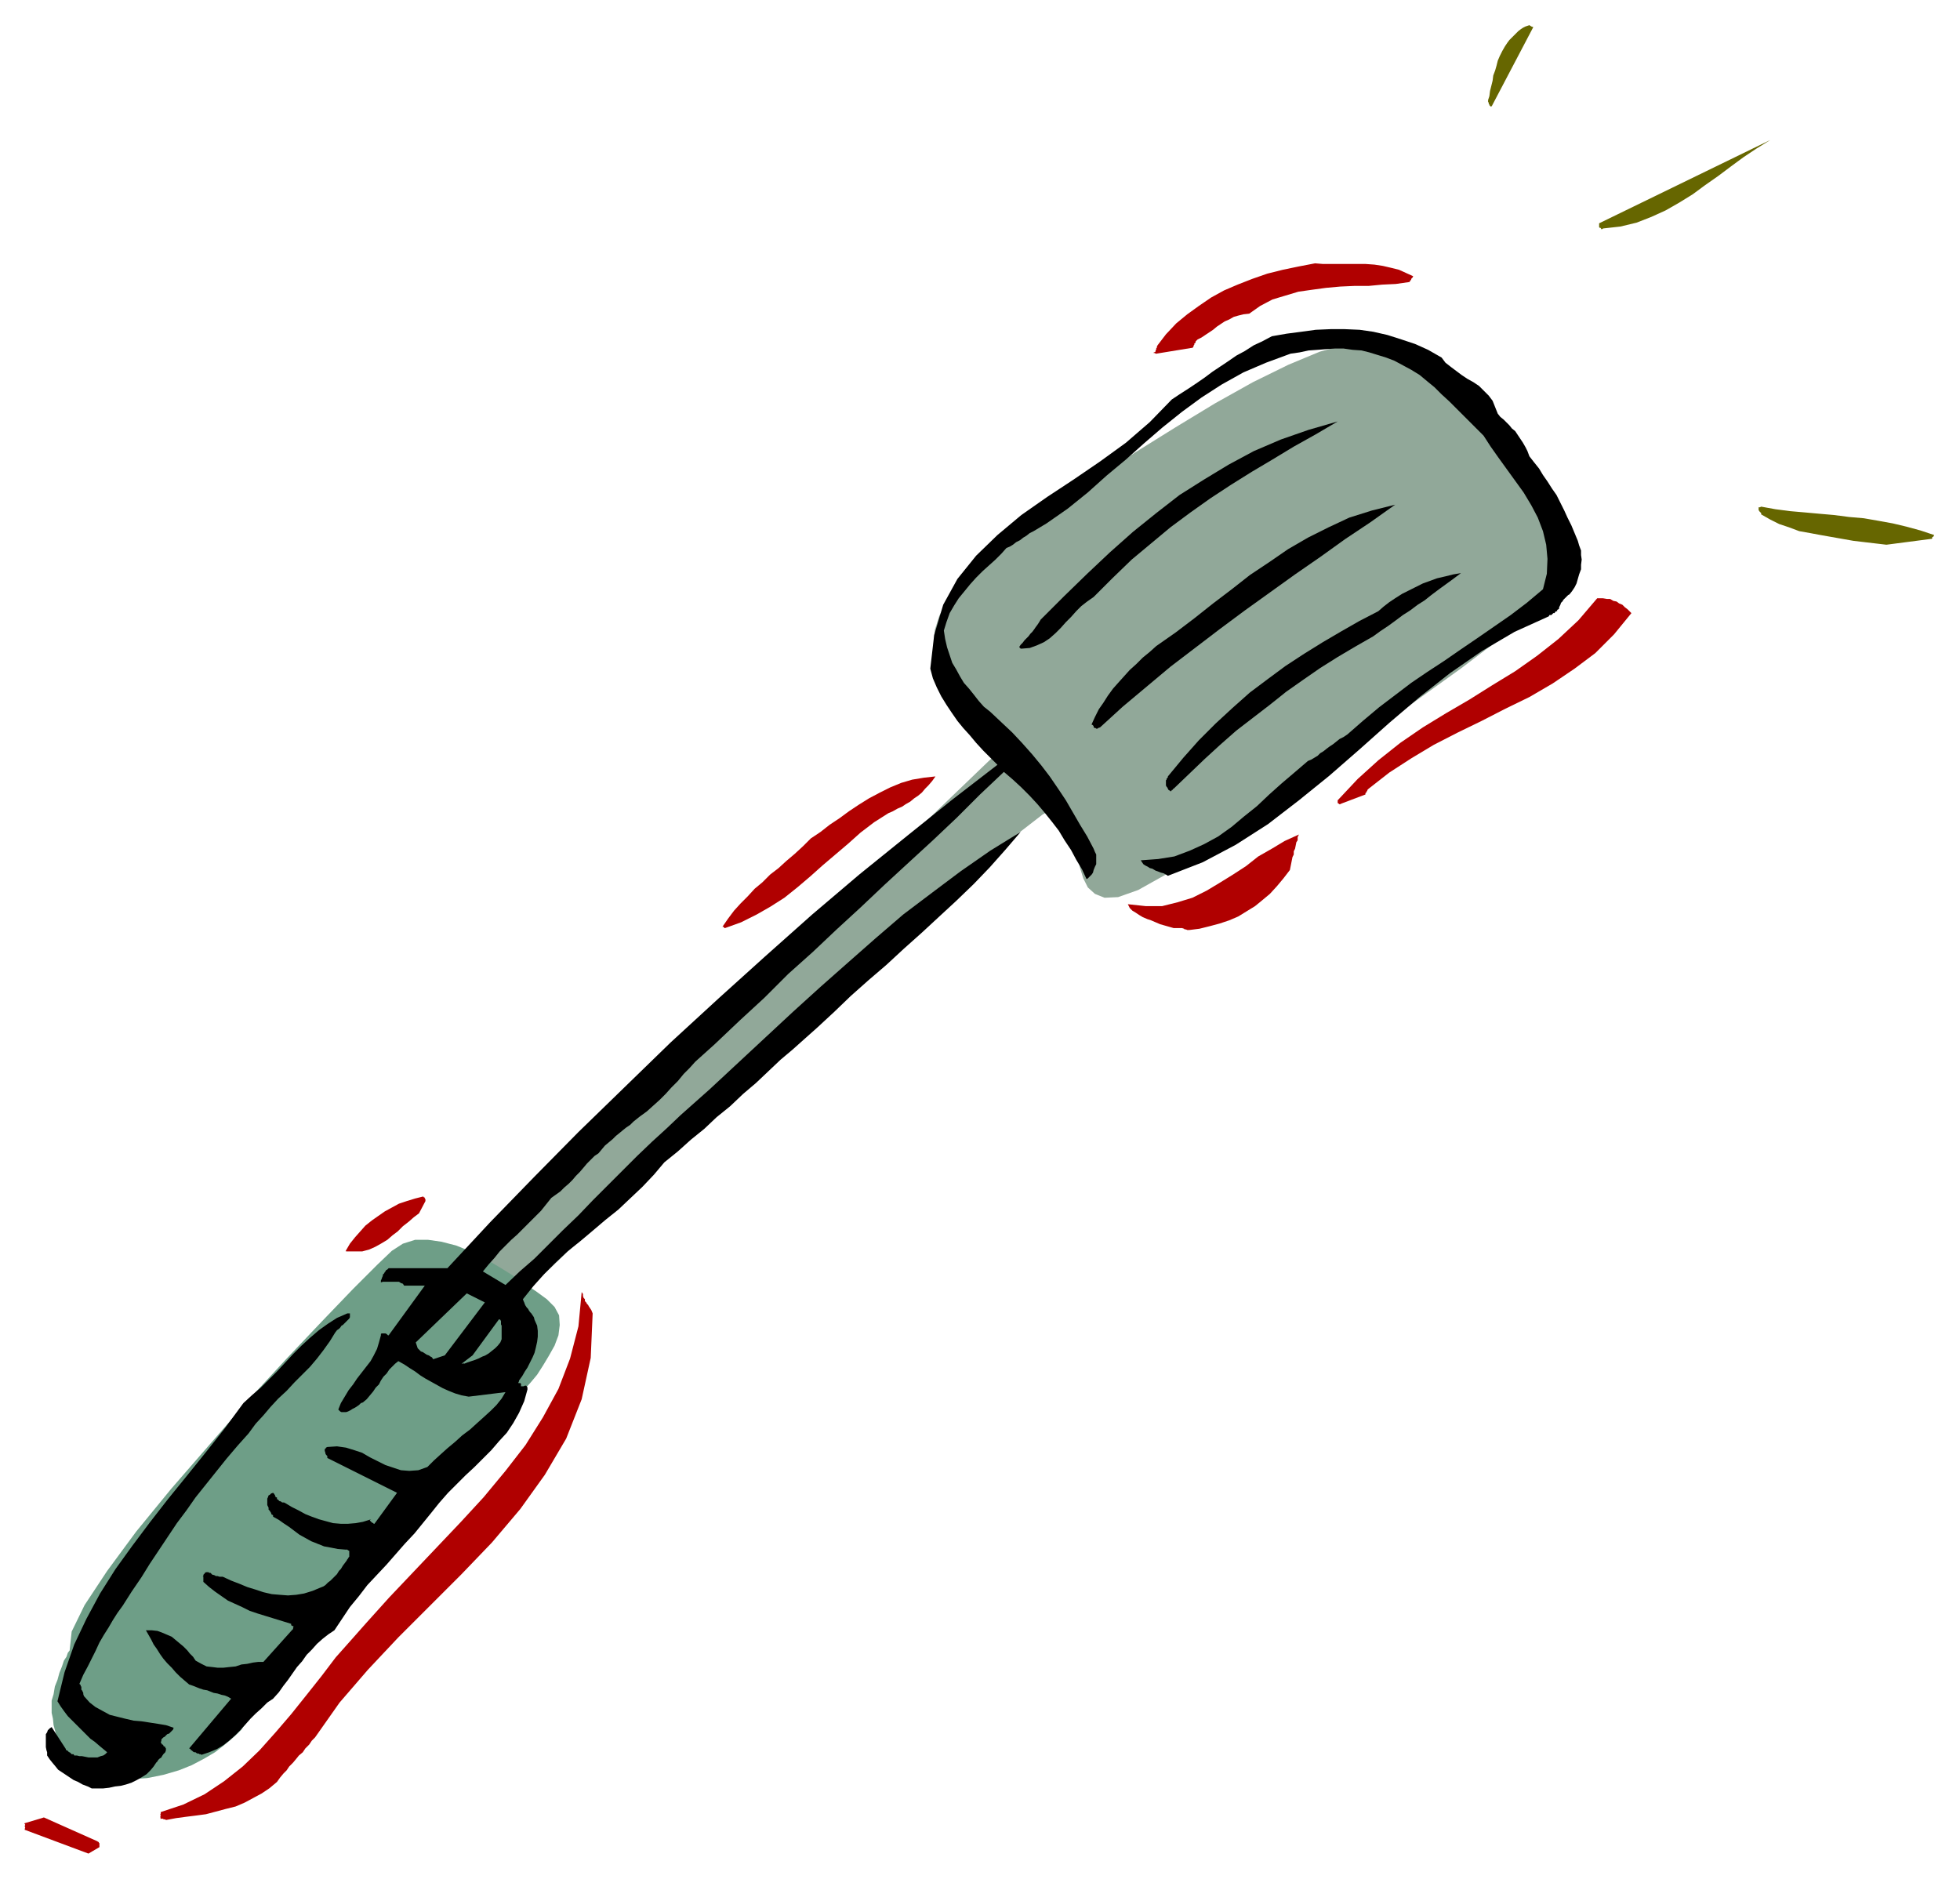 <?xml version="1.0" encoding="UTF-8" standalone="no"?>
<svg
   xmlns:dc="http://purl.org/dc/elements/1.1/"
   xmlns:cc="http://creativecommons.org/ns#"
   xmlns:rdf="http://www.w3.org/1999/02/22-rdf-syntax-ns#"
   xmlns:svg="http://www.w3.org/2000/svg"
   xmlns="http://www.w3.org/2000/svg"
   xmlns:sodipodi="http://sodipodi.sourceforge.net/DTD/sodipodi-0.dtd"
   xmlns:inkscape="http://www.inkscape.org/namespaces/inkscape"
   version="1.0"
   width="129.808mm"
   height="124.443mm"
   id="svg39"
   sodipodi:docname="CCM01022.WMF">
  <sodipodi:namedview
     pagecolor="#ffffff"
     bordercolor="#666666"
     borderopacity="1"
     objecttolerance="10"
     gridtolerance="10"
     guidetolerance="10"
     inkscape:pageopacity="0"
     inkscape:pageshadow="2"
     inkscape:window-width="640"
     inkscape:window-height="480"
     id="namedview41" />
  <defs
     id="defs3">
    <pattern
       id="WMFhbasepattern"
       patternUnits="userSpaceOnUse"
       width="6"
       height="6"
       x="0"
       y="0" />
  </defs>
  <path
     style="fill:#91a899;fill-rule:evenodd;fill-opacity:1;stroke:none;"
     d="  M 114.089,318.784   L 126.533,328.317   L 129.28,325.732   L 136.39,318.784   L 147.379,308.282   L 160.953,295.033   L 176.629,280.168   L 193.435,264.334   L 210.241,248.661   L 226.078,233.958   L 240.622,220.871   L 252.419,210.53   L 260.984,203.905   L 265.347,201.482   L 266.801,202.451   L 267.771,203.905   L 268.417,206.006   L 268.902,208.591   L 269.387,211.338   L 269.71,214.408   L 270.356,217.316   L 271.164,219.901   L 272.296,222.163   L 274.073,223.779   L 276.497,224.748   L 279.891,224.587   L 284.9,222.81   L 292.98,218.285   L 303.323,211.823   L 315.12,203.905   L 327.886,194.857   L 340.976,185.486   L 353.742,175.953   L 365.862,167.228   L 376.043,159.473   L 384.284,153.333   L 389.617,149.294   L 391.556,147.678   L 391.556,147.516   L 391.556,146.87   L 391.556,145.901   L 391.395,144.446   L 391.233,142.669   L 390.748,140.73   L 390.264,138.468   L 389.779,136.045   L 388.809,133.46   L 387.516,130.713   L 385.9,127.966   L 384.123,125.058   L 381.86,121.826   L 379.275,117.948   L 376.366,113.586   L 372.972,109.062   L 369.256,104.538   L 365.377,100.175   L 361.337,95.975   L 356.812,92.42   L 352.126,89.512   L 347.116,87.25   L 341.945,86.119   L 336.774,86.28   L 330.31,88.057   L 322.553,91.289   L 313.665,95.651   L 304.131,100.983   L 294.273,106.962   L 284.416,113.101   L 275.204,119.079   L 266.64,124.896   L 259.368,129.905   L 253.712,133.783   L 249.995,136.529   L 248.864,137.337   L 248.379,137.66   L 247.086,138.63   L 245.309,140.246   L 243.369,142.346   L 241.107,144.77   L 238.845,147.516   L 236.905,150.748   L 235.128,154.141   L 233.997,157.696   L 233.673,161.412   L 234.32,164.966   L 236.097,168.521   L 238.36,172.076   L 240.299,175.145   L 241.915,177.892   L 243.531,180.477   L 244.824,182.416   L 245.793,184.355   L 246.763,185.971   L 247.571,187.102   L 248.056,188.071   L 248.379,188.718   L 248.702,189.041   L 248.864,189.202   L 114.089,318.784   L 114.089,318.784  z "
     id="path5" />
  <path
     style="fill:#6e9e87;fill-rule:evenodd;fill-opacity:1;stroke:none;"
     d="  M 17.453,412.981   L 17.453,413.143   L 16.968,413.789   L 16.645,414.759   L 15.998,415.728   L 15.514,417.182   L 14.867,418.798   L 14.382,420.575   L 13.736,422.191   L 13.413,424.13   L 12.928,425.746   L 12.928,427.361   L 12.928,428.815   L 13.251,430.27   L 13.413,431.885   L 13.898,433.663   L 14.382,435.44   L 14.867,437.217   L 15.998,439.156   L 17.291,440.772   L 19.069,442.226   L 21.493,443.519   L 24.402,444.488   L 27.957,445.134   L 32.158,445.458   L 36.845,445.134   L 40.885,444.326   L 44.763,443.195   L 47.995,441.903   L 51.066,440.287   L 53.813,438.671   L 55.914,437.056   L 57.853,435.44   L 59.307,434.147   L 60.438,433.016   L 60.923,432.209   L 61.085,432.047   L 130.411,348.837   L 130.734,348.514   L 131.542,347.544   L 132.835,346.09   L 134.451,344.151   L 135.905,341.889   L 137.36,339.465   L 138.814,336.88   L 139.784,334.295   L 140.107,331.71   L 139.945,329.286   L 138.814,327.186   L 136.875,325.247   L 134.451,323.47   L 131.381,321.369   L 128.31,319.269   L 124.917,317.168   L 121.361,315.068   L 117.806,313.291   L 114.251,311.836   L 110.534,310.867   L 107.141,310.382   L 103.909,310.382   L 100.838,311.352   L 98.091,313.129   L 94.374,316.684   L 88.395,322.662   L 80.638,330.74   L 71.75,340.112   L 62.054,350.614   L 52.358,361.763   L 42.824,372.75   L 34.098,383.413   L 26.826,393.269   L 21.17,401.833   L 17.938,408.457   L 17.453,412.981   L 17.453,412.981  z "
     id="path7" />
  <path
     style="fill:#b00000;fill-rule:evenodd;fill-opacity:1;stroke:none;"
     d="  M 22.139,464.038   L 24.886,462.423   L 24.886,462.261   L 24.886,462.261   L 24.886,462.1   L 24.886,461.938   L 24.886,461.776   L 24.886,461.776   L 24.886,461.615   L 24.886,461.453   L 24.725,461.292   L 24.725,461.13   L 24.563,461.13   L 24.402,460.969   L 10.989,454.99   L 6.141,456.444   L 6.141,456.606   L 6.302,456.768   L 6.302,456.768   L 6.302,456.929   L 6.141,457.091   L 6.302,457.252   L 6.141,457.252   L 6.302,457.414   L 6.302,457.575   L 6.141,457.737   L 6.302,457.737   L 6.141,458.06   L 22.139,464.038   L 22.139,464.038  z "
     id="path9" />
  <path
     style="fill:#b00000;fill-rule:evenodd;fill-opacity:1;stroke:none;"
     d="  M 41.531,455.637   L 44.117,455.152   L 46.541,454.829   L 49.126,454.506   L 51.55,454.182   L 53.974,453.536   L 56.398,452.89   L 58.984,452.244   L 61.246,451.274   L 63.347,450.143   L 65.448,449.012   L 67.387,447.72   L 69.326,446.104   L 70.134,444.973   L 70.942,444.003   L 71.75,443.195   L 72.397,442.226   L 73.366,441.257   L 74.174,440.287   L 74.821,439.479   L 75.79,438.671   L 76.437,437.702   L 77.406,436.733   L 78.053,435.763   L 78.861,434.955   L 85.002,426.23   L 92.112,417.99   L 99.707,409.911   L 107.625,401.994   L 115.382,394.239   L 123.139,386.16   L 130.249,377.758   L 136.39,369.195   L 141.723,360.147   L 145.601,350.291   L 147.864,339.95   L 148.349,328.802   L 148.025,327.994   L 147.702,327.509   L 147.379,327.024   L 147.217,326.701   L 146.894,326.378   L 146.733,326.055   L 146.409,325.732   L 146.409,325.247   L 146.086,324.924   L 145.925,324.439   L 145.925,323.954   L 145.601,323.47   L 144.793,332.033   L 142.693,340.112   L 139.784,347.706   L 135.905,354.815   L 131.542,361.763   L 126.533,368.225   L 121.038,374.85   L 115.382,380.99   L 109.403,387.291   L 103.424,393.592   L 97.445,399.894   L 91.627,406.357   L 87.91,410.558   L 84.032,414.92   L 80.477,419.606   L 76.76,424.291   L 72.882,429.139   L 69.003,433.663   L 64.963,438.187   L 60.762,442.226   L 56.075,445.942   L 51.227,449.174   L 45.894,451.759   L 40.077,453.698   L 40.077,453.698   L 40.238,453.698   L 40.238,453.859   L 40.238,454.021   L 40.077,454.182   L 40.238,454.182   L 40.077,454.344   L 40.238,454.506   L 40.238,454.667   L 40.077,454.829   L 40.238,455.152   L 40.077,455.313   L 40.4,455.313   L 40.4,455.313   L 40.562,455.313   L 40.723,455.313   L 40.885,455.313   L 40.885,455.475   L 40.885,455.475   L 41.046,455.475   L 41.208,455.475   L 41.37,455.475   L 41.37,455.475   L 41.531,455.637   L 41.531,455.637  z "
     id="path11" />
  <path
     style="fill:#000000;fill-rule:evenodd;fill-opacity:1;stroke:none;"
     d="  M 22.947,447.72   L 24.402,447.72   L 25.856,447.72   L 27.31,447.558   L 28.765,447.235   L 30.219,447.073   L 31.512,446.75   L 32.966,446.265   L 34.259,445.619   L 35.39,444.973   L 36.683,444.165   L 37.653,443.195   L 38.461,442.226   L 38.784,441.741   L 39.107,441.257   L 39.43,440.933   L 39.592,440.61   L 39.915,440.287   L 40.4,439.964   L 40.562,439.641   L 40.885,439.156   L 41.046,438.995   L 41.37,438.671   L 41.531,438.187   L 41.531,437.864   L 41.531,437.702   L 41.37,437.54   L 41.37,437.379   L 41.37,437.379   L 41.208,437.217   L 41.046,437.217   L 40.885,437.056   L 40.885,436.894   L 40.723,436.733   L 40.562,436.733   L 40.4,436.409   L 40.238,436.248   L 40.4,435.763   L 40.4,435.44   L 40.562,435.278   L 40.885,434.955   L 41.208,434.794   L 41.531,434.471   L 41.854,434.147   L 42.339,433.986   L 42.662,433.663   L 42.986,433.34   L 43.309,433.016   L 43.47,432.532   L 41.531,431.885   L 39.592,431.562   L 37.491,431.239   L 35.39,430.916   L 33.451,430.754   L 31.35,430.27   L 29.411,429.785   L 27.472,429.3   L 25.694,428.331   L 23.917,427.361   L 22.462,426.23   L 21.008,424.615   L 20.846,424.13   L 20.846,423.807   L 20.685,423.484   L 20.523,423.16   L 20.362,422.999   L 20.362,422.676   L 20.362,422.514   L 20.362,422.191   L 20.2,422.191   L 20.2,421.868   L 20.038,421.706   L 19.877,421.545   L 20.846,419.283   L 21.978,417.182   L 22.947,415.243   L 23.917,413.304   L 24.886,411.204   L 26.018,409.265   L 27.149,407.488   L 28.28,405.549   L 29.411,403.772   L 30.704,401.994   L 31.835,400.217   L 32.966,398.44   L 35.39,394.885   L 37.491,391.492   L 39.754,388.099   L 42.016,384.706   L 44.278,381.313   L 46.702,378.081   L 48.965,374.85   L 51.55,371.619   L 54.136,368.387   L 56.722,365.156   L 59.469,361.924   L 62.216,358.854   L 63.994,356.431   L 65.933,354.33   L 67.71,352.23   L 69.65,350.129   L 71.75,348.19   L 73.69,346.09   L 75.629,344.151   L 77.568,342.212   L 79.346,340.112   L 80.962,338.011   L 82.578,335.749   L 83.87,333.649   L 84.355,333.003   L 84.84,332.679   L 85.163,332.356   L 85.486,331.872   L 85.81,331.71   L 86.133,331.387   L 86.456,331.064   L 86.779,330.74   L 86.941,330.579   L 87.264,330.256   L 87.426,330.094   L 87.587,329.771   L 87.587,329.609   L 87.587,329.448   L 87.587,329.286   L 87.587,329.286   L 87.587,329.125   L 87.587,328.963   L 87.587,328.802   L 87.426,328.802   L 87.426,328.802   L 87.426,328.802   L 87.264,328.802   L 86.941,328.802   L 84.355,329.933   L 82.093,331.387   L 79.83,333.003   L 77.568,334.941   L 75.467,336.88   L 73.366,338.981   L 71.427,341.081   L 69.326,343.343   L 67.387,345.282   L 65.286,347.383   L 63.024,349.321   L 60.923,351.26   L 56.398,357.4   L 51.55,363.54   L 46.864,369.356   L 42.016,375.335   L 37.491,381.151   L 33.128,386.968   L 28.926,392.785   L 25.048,398.924   L 21.654,405.226   L 18.584,411.689   L 16.16,418.636   L 14.382,425.907   L 15.19,427.2   L 15.998,428.331   L 16.968,429.623   L 18.099,430.754   L 19.23,431.885   L 20.362,433.016   L 21.493,434.147   L 22.624,435.278   L 23.755,436.086   L 24.886,437.056   L 25.856,437.864   L 26.826,438.671   L 26.341,439.156   L 25.856,439.479   L 25.21,439.641   L 24.402,439.964   L 23.755,439.964   L 22.947,439.964   L 22.139,439.964   L 21.331,439.802   L 20.523,439.641   L 19.877,439.641   L 19.23,439.479   L 18.584,439.479   L 18.422,439.156   L 17.938,439.156   L 17.776,438.995   L 17.453,438.671   L 17.291,438.671   L 17.13,438.51   L 16.968,438.348   L 16.806,438.187   L 16.645,438.187   L 16.483,438.025   L 16.483,437.864   L 16.483,437.864   L 12.928,432.37   L 12.443,432.693   L 11.958,433.178   L 11.797,433.663   L 11.474,434.147   L 11.474,434.794   L 11.474,435.278   L 11.474,436.086   L 11.474,436.733   L 11.474,437.379   L 11.635,438.187   L 11.797,438.671   L 11.797,439.479   L 12.443,440.449   L 13.09,441.257   L 13.898,442.226   L 14.544,443.034   L 15.514,443.68   L 16.483,444.326   L 17.453,444.973   L 18.422,445.619   L 19.554,446.104   L 20.685,446.75   L 21.978,447.235   L 22.947,447.72   L 22.947,447.72  z "
     id="path13" />
  <path
     style="fill:#000000;fill-rule:evenodd;fill-opacity:1;stroke:none;"
     d="  M 50.419,439.318   L 52.358,438.671   L 54.298,437.864   L 55.914,436.894   L 57.368,435.763   L 58.822,434.471   L 60.115,433.178   L 61.408,431.724   L 62.701,430.27   L 63.994,428.977   L 65.448,427.684   L 66.902,426.23   L 68.357,425.261   L 69.811,423.645   L 70.942,422.029   L 72.074,420.575   L 73.205,418.959   L 74.336,417.344   L 75.629,415.89   L 76.76,414.274   L 78.053,412.981   L 79.346,411.527   L 80.8,410.235   L 82.254,409.104   L 83.709,408.134   L 85.648,405.226   L 87.587,402.317   L 89.849,399.571   L 91.95,396.824   L 94.374,394.239   L 96.798,391.654   L 99.061,389.068   L 101.323,386.483   L 103.747,383.898   L 105.848,381.313   L 107.949,378.728   L 109.888,376.304   L 112.15,373.719   L 114.413,371.457   L 116.513,369.356   L 118.776,367.256   L 120.877,365.156   L 122.977,363.055   L 124.917,360.793   L 126.856,358.693   L 128.472,356.269   L 129.926,353.684   L 131.219,350.776   L 132.027,347.867   L 132.027,347.544   L 132.027,347.221   L 131.865,347.221   L 131.865,347.059   L 131.704,346.898   L 131.381,346.898   L 131.057,347.059   L 130.896,347.059   L 130.734,347.059   L 130.573,347.059   L 130.411,347.059   L 130.411,346.736   L 130.411,346.413   L 130.249,346.252   L 130.088,346.252   L 129.926,346.252   L 129.765,346.252   L 129.765,346.09   L 129.926,345.767   L 129.926,345.605   L 130.734,344.474   L 131.381,343.343   L 132.027,342.374   L 132.673,341.081   L 133.32,339.789   L 133.805,338.658   L 134.128,337.365   L 134.451,335.911   L 134.613,334.618   L 134.613,333.164   L 134.451,331.872   L 133.805,330.417   L 133.643,329.771   L 133.32,329.286   L 132.997,328.802   L 132.673,328.478   L 132.35,327.994   L 132.189,327.671   L 131.865,327.347   L 131.542,326.863   L 131.381,326.54   L 131.219,326.055   L 131.057,325.732   L 130.896,325.247   L 133.481,322.016   L 136.229,318.946   L 138.976,316.199   L 142.046,313.291   L 145.278,310.705   L 148.349,308.12   L 151.581,305.373   L 154.813,302.788   L 157.883,299.88   L 160.792,297.133   L 163.701,294.063   L 166.286,290.993   L 169.68,288.247   L 172.912,285.338   L 176.305,282.592   L 179.376,279.683   L 182.769,276.937   L 186.001,273.867   L 189.233,271.12   L 192.304,268.212   L 195.374,265.303   L 198.445,262.718   L 201.515,259.971   L 204.424,257.386   L 208.787,253.347   L 212.989,249.308   L 217.352,245.43   L 221.877,241.552   L 226.24,237.513   L 230.765,233.473   L 235.128,229.434   L 239.329,225.556   L 243.693,221.355   L 247.733,217.154   L 251.611,212.792   L 255.489,208.268   L 247.894,212.954   L 240.461,218.124   L 233.35,223.456   L 226.078,228.949   L 219.129,234.928   L 212.342,240.906   L 205.393,247.046   L 198.445,253.347   L 191.496,259.81   L 184.547,266.273   L 177.598,272.736   L 170.326,279.199   L 166.933,282.43   L 163.216,285.823   L 159.499,289.378   L 155.944,292.932   L 152.065,296.81   L 148.349,300.526   L 144.793,304.242   L 140.915,307.959   L 137.36,311.513   L 133.805,315.068   L 130.088,318.299   L 126.533,321.692   L 120.877,318.299   L 122.331,316.522   L 123.785,314.906   L 125.078,313.291   L 126.533,311.836   L 127.987,310.382   L 129.441,309.09   L 130.896,307.636   L 132.35,306.181   L 133.805,304.727   L 135.421,303.111   L 136.713,301.496   L 138.006,299.88   L 139.137,299.072   L 140.269,298.264   L 141.238,297.295   L 142.369,296.325   L 143.339,295.356   L 144.147,294.387   L 145.117,293.417   L 146.086,292.286   L 146.894,291.317   L 147.864,290.347   L 148.833,289.378   L 149.803,288.731   L 150.611,287.762   L 151.419,286.793   L 152.389,285.985   L 153.358,285.177   L 154.166,284.369   L 154.974,283.723   L 155.944,282.915   L 156.752,282.269   L 157.721,281.622   L 158.529,280.814   L 159.337,280.168   L 160.145,279.522   L 161.923,278.229   L 163.539,276.775   L 165.155,275.321   L 166.609,273.867   L 168.064,272.251   L 169.68,270.635   L 171.134,268.858   L 172.589,267.404   L 174.043,265.788   L 175.659,264.334   L 177.275,262.88   L 178.891,261.426   L 185.193,255.447   L 191.334,249.792   L 197.313,243.814   L 203.454,238.321   L 209.433,232.666   L 215.413,227.172   L 221.392,221.517   L 227.533,215.862   L 233.512,210.368   L 239.491,204.713   L 245.309,198.897   L 251.288,193.242   L 253.55,195.181   L 255.651,197.119   L 257.752,199.22   L 259.691,201.32   L 261.469,203.421   L 263.408,205.844   L 265.024,207.945   L 266.478,210.368   L 268.094,212.792   L 269.387,215.216   L 270.841,217.639   L 271.972,220.063   L 272.296,219.901   L 272.78,219.417   L 273.265,218.932   L 273.588,218.447   L 273.75,217.801   L 274.073,216.993   L 274.396,216.347   L 274.396,215.539   L 274.396,214.731   L 274.396,213.923   L 274.073,213.277   L 273.75,212.469   L 272.134,209.399   L 270.356,206.491   L 268.579,203.421   L 266.801,200.351   L 264.862,197.443   L 262.761,194.373   L 260.661,191.626   L 258.398,188.879   L 255.813,185.971   L 253.389,183.386   L 250.641,180.8   L 247.894,178.215   L 246.278,176.923   L 244.985,175.469   L 243.854,174.014   L 242.561,172.399   L 241.269,170.945   L 240.299,169.329   L 239.329,167.551   L 238.36,165.936   L 237.713,163.997   L 237.067,162.058   L 236.582,159.958   L 236.259,157.857   L 236.905,155.757   L 237.713,153.495   L 238.845,151.556   L 239.976,149.778   L 241.43,148.001   L 242.885,146.224   L 244.339,144.608   L 245.955,142.992   L 247.571,141.538   L 249.187,140.084   L 250.641,138.63   L 251.934,137.176   L 252.742,136.853   L 253.55,136.368   L 254.358,135.722   L 255.328,135.237   L 256.136,134.591   L 256.944,134.106   L 257.752,133.46   L 258.721,132.975   L 259.529,132.49   L 260.337,132.005   L 261.145,131.521   L 261.953,131.036   L 267.286,127.32   L 272.296,123.28   L 276.982,119.079   L 281.83,115.04   L 286.355,111.001   L 291.041,106.962   L 295.889,103.084   L 300.737,99.529   L 305.747,96.298   L 311.241,93.228   L 316.897,90.804   L 323.038,88.542   L 325.3,88.219   L 327.563,87.734   L 329.825,87.573   L 331.926,87.411   L 334.188,87.25   L 336.289,87.25   L 338.552,87.573   L 340.814,87.734   L 342.753,88.219   L 344.854,88.865   L 346.955,89.512   L 349.056,90.319   L 351.156,91.45   L 353.257,92.581   L 355.358,93.874   L 357.297,95.49   L 359.075,96.944   L 360.852,98.721   L 362.792,100.499   L 364.569,102.276   L 366.347,104.053   L 367.963,105.669   L 369.74,107.446   L 371.356,109.062   L 373.134,111.809   L 375.073,114.555   L 377.174,117.464   L 379.275,120.372   L 381.376,123.28   L 383.315,126.512   L 384.931,129.582   L 386.224,132.975   L 387.032,136.368   L 387.355,139.922   L 387.193,143.639   L 386.224,147.516   L 382.184,150.909   L 378.144,153.979   L 373.942,156.888   L 369.74,159.796   L 365.7,162.543   L 361.499,165.451   L 357.297,168.198   L 353.257,170.945   L 349.217,174.014   L 345.177,177.084   L 341.137,180.477   L 337.259,183.87   L 336.289,184.517   L 335.32,185.001   L 334.512,185.648   L 333.704,186.294   L 332.734,186.94   L 332.088,187.425   L 331.28,188.071   L 330.472,188.556   L 329.825,189.202   L 329.017,189.687   L 328.209,190.172   L 327.401,190.495   L 324.008,193.403   L 320.776,196.15   L 317.705,198.897   L 314.635,201.805   L 311.403,204.39   L 308.332,206.975   L 304.939,209.399   L 301.384,211.338   L 297.828,212.954   L 293.95,214.408   L 289.91,215.054   L 285.547,215.377   L 285.87,215.862   L 286.193,216.347   L 286.678,216.67   L 287.324,216.993   L 287.809,217.316   L 288.456,217.478   L 289.264,217.962   L 289.748,218.124   L 290.556,218.447   L 291.203,218.609   L 291.849,218.932   L 292.334,219.255   L 301.06,215.862   L 309.302,211.499   L 317.382,206.329   L 325.139,200.351   L 332.734,194.211   L 340.329,187.587   L 347.763,180.962   L 355.358,174.499   L 362.953,168.521   L 370.872,163.027   L 379.113,158.18   L 387.678,154.302   L 387.84,153.979   L 388.324,153.979   L 388.648,153.656   L 388.809,153.495   L 389.132,153.495   L 389.294,153.171   L 389.617,153.01   L 389.779,153.01   L 389.779,152.687   L 390.102,152.525   L 390.264,152.364   L 390.264,152.04   L 390.425,151.717   L 390.587,151.394   L 390.748,150.909   L 390.91,150.748   L 391.233,150.425   L 391.233,150.263   L 391.556,149.94   L 391.718,149.778   L 392.041,149.455   L 392.203,149.294   L 392.526,148.971   L 392.849,148.809   L 393.496,148.001   L 394.142,147.032   L 394.627,146.062   L 394.95,144.931   L 395.273,143.8   L 395.758,142.508   L 395.758,141.377   L 395.92,140.084   L 395.758,138.953   L 395.758,137.822   L 395.273,136.529   L 394.95,135.398   L 394.142,133.46   L 393.334,131.521   L 392.364,129.582   L 391.556,127.804   L 390.587,125.866   L 389.617,123.927   L 388.486,122.311   L 387.355,120.534   L 386.224,118.918   L 385.254,117.302   L 383.961,115.686   L 382.83,114.232   L 382.345,112.94   L 381.86,111.97   L 381.214,110.839   L 380.568,109.87   L 379.921,108.9   L 379.275,107.931   L 378.467,107.285   L 377.82,106.477   L 377.012,105.669   L 376.366,105.023   L 375.558,104.376   L 374.912,103.568   L 374.265,101.953   L 373.619,100.337   L 372.649,99.044   L 371.356,97.752   L 370.225,96.621   L 368.771,95.651   L 367.316,94.844   L 365.862,93.874   L 364.569,92.905   L 363.276,91.935   L 361.822,90.804   L 360.852,89.512   L 357.459,87.573   L 354.227,86.119   L 350.833,84.988   L 347.278,83.857   L 343.723,83.049   L 340.329,82.564   L 336.612,82.402   L 333.057,82.402   L 329.34,82.564   L 325.785,83.049   L 322.068,83.533   L 318.352,84.18   L 315.928,85.472   L 313.827,86.442   L 311.564,87.896   L 309.464,89.027   L 307.363,90.481   L 305.424,91.774   L 303.484,93.066   L 301.545,94.52   L 299.444,95.975   L 297.505,97.267   L 295.243,98.721   L 293.304,100.014   L 287.809,105.669   L 281.83,110.839   L 275.366,115.525   L 268.74,120.049   L 262.115,124.411   L 255.651,128.935   L 249.672,133.944   L 244.339,139.115   L 239.653,144.931   L 236.097,151.394   L 233.835,158.988   L 232.865,167.39   L 233.512,169.814   L 234.481,172.076   L 235.613,174.338   L 236.905,176.438   L 238.198,178.377   L 239.653,180.477   L 241.107,182.255   L 242.723,184.032   L 244.339,185.971   L 246.117,187.91   L 247.894,189.687   L 249.672,191.464   L 238.36,200.189   L 226.886,209.399   L 215.089,218.932   L 203.293,228.949   L 191.496,239.452   L 179.861,249.954   L 167.902,260.941   L 156.429,272.089   L 144.793,283.4   L 133.643,294.71   L 122.654,306.02   L 111.989,317.491   L 97.283,317.491   L 97.121,317.653   L 96.96,317.815   L 96.637,317.976   L 96.475,318.299   L 96.313,318.461   L 96.152,318.784   L 95.829,319.107   L 95.829,319.43   L 95.667,319.753   L 95.505,320.238   L 95.344,320.561   L 95.344,321.046   L 95.829,320.885   L 96.313,320.885   L 96.798,320.885   L 97.445,320.885   L 97.929,320.885   L 98.414,320.885   L 98.899,320.885   L 99.384,320.885   L 99.869,320.885   L 100.353,321.208   L 100.838,321.369   L 101.161,321.854   L 106.333,321.854   L 97.283,334.295   L 97.121,334.295   L 96.96,334.134   L 96.798,333.972   L 96.475,333.81   L 96.313,333.81   L 96.152,333.81   L 95.829,333.81   L 95.505,333.81   L 95.344,333.972   L 95.344,334.295   L 94.859,336.072   L 94.374,337.688   L 93.566,339.304   L 92.758,340.758   L 91.627,342.212   L 90.496,343.666   L 89.365,345.121   L 88.395,346.575   L 87.264,348.029   L 86.294,349.645   L 85.325,351.26   L 84.678,352.876   L 85.163,353.361   L 85.486,353.522   L 85.971,353.522   L 86.618,353.522   L 87.102,353.361   L 87.749,353.038   L 88.234,352.714   L 88.88,352.391   L 89.365,352.068   L 89.849,351.745   L 90.334,351.26   L 90.819,351.099   L 91.789,350.291   L 92.597,349.321   L 93.405,348.352   L 94.051,347.383   L 94.859,346.575   L 95.344,345.605   L 95.99,344.636   L 96.798,343.828   L 97.445,342.858   L 98.091,342.212   L 98.899,341.404   L 99.707,340.758   L 101.161,341.566   L 102.616,342.535   L 103.909,343.343   L 105.201,344.313   L 106.494,345.121   L 107.949,345.928   L 109.403,346.736   L 110.857,347.544   L 112.312,348.19   L 113.928,348.837   L 115.544,349.321   L 117.321,349.645   L 126.533,348.514   L 125.563,350.129   L 124.27,351.745   L 122.816,353.199   L 121.038,354.815   L 119.422,356.269   L 117.645,357.885   L 115.705,359.339   L 113.928,360.955   L 111.989,362.57   L 110.373,364.025   L 108.595,365.64   L 106.979,367.256   L 104.717,368.064   L 102.454,368.225   L 100.353,368.064   L 98.414,367.418   L 96.475,366.771   L 94.536,365.802   L 92.597,364.832   L 90.657,363.701   L 88.718,363.055   L 86.618,362.409   L 84.355,362.086   L 81.931,362.247   L 81.608,362.409   L 81.446,362.732   L 81.285,362.732   L 81.285,363.055   L 81.285,363.217   L 81.446,363.701   L 81.446,363.863   L 81.608,364.186   L 81.77,364.348   L 81.931,364.509   L 81.931,364.832   L 81.931,364.994   L 99.384,373.719   L 93.728,381.474   L 93.566,381.474   L 93.405,381.313   L 93.081,381.151   L 92.92,380.99   L 92.758,380.828   L 92.597,380.667   L 92.597,380.505   L 92.597,380.343   L 92.758,380.343   L 92.92,380.343   L 90.819,380.99   L 89.041,381.313   L 87.102,381.474   L 85.325,381.474   L 83.386,381.313   L 81.608,380.828   L 79.83,380.343   L 78.053,379.697   L 76.437,379.051   L 74.659,378.081   L 73.043,377.274   L 71.427,376.304   L 71.104,376.143   L 70.942,376.143   L 70.619,376.143   L 70.458,375.981   L 70.134,375.819   L 69.973,375.819   L 69.811,375.658   L 69.65,375.496   L 69.488,375.335   L 69.326,375.335   L 69.326,375.173   L 69.326,375.012   L 69.326,374.85   L 69.165,374.85   L 69.003,374.85   L 69.003,374.688   L 68.842,374.527   L 68.842,374.204   L 68.68,374.204   L 68.68,374.042   L 68.518,373.881   L 68.357,373.719   L 67.872,373.881   L 67.549,374.204   L 67.226,374.365   L 67.064,374.85   L 66.902,375.173   L 66.902,375.496   L 66.902,375.819   L 66.902,376.304   L 66.902,376.789   L 67.064,377.112   L 67.226,377.435   L 67.226,377.92   L 67.387,378.081   L 67.549,378.243   L 67.71,378.566   L 67.872,378.728   L 67.872,378.889   L 68.034,379.212   L 68.195,379.212   L 68.357,379.374   L 68.357,379.536   L 68.357,379.697   L 69.811,380.505   L 70.942,381.313   L 72.397,382.282   L 73.69,383.252   L 74.982,384.221   L 76.437,385.029   L 77.891,385.837   L 79.507,386.483   L 81.123,387.13   L 82.901,387.453   L 84.517,387.776   L 86.456,387.937   L 86.941,387.937   L 87.102,388.099   L 87.426,388.261   L 87.426,388.422   L 87.426,388.745   L 87.426,389.068   L 87.426,389.23   L 87.426,389.715   L 87.264,389.876   L 87.102,390.199   L 86.941,390.361   L 86.779,390.684   L 86.294,391.33   L 85.81,391.977   L 85.325,392.785   L 84.84,393.269   L 84.355,394.077   L 83.709,394.724   L 83.224,395.208   L 82.739,395.693   L 82.093,396.178   L 81.446,396.824   L 80.962,397.147   L 80.154,397.47   L 78.214,398.278   L 76.114,398.924   L 74.174,399.248   L 72.074,399.409   L 69.973,399.248   L 68.034,399.086   L 65.933,398.601   L 63.994,397.955   L 61.893,397.309   L 59.954,396.501   L 57.853,395.693   L 55.752,394.724   L 55.267,394.724   L 54.944,394.724   L 54.459,394.562   L 53.974,394.562   L 53.813,394.4   L 53.328,394.239   L 53.166,394.239   L 52.843,393.916   L 52.682,393.754   L 52.358,393.754   L 52.197,393.592   L 51.874,393.592   L 51.712,393.592   L 51.55,393.592   L 51.389,393.754   L 51.227,393.754   L 51.227,393.916   L 51.066,394.077   L 50.904,394.239   L 50.904,394.562   L 50.742,394.724   L 50.904,394.724   L 50.904,394.885   L 50.904,395.047   L 50.904,395.208   L 50.904,395.531   L 50.904,395.693   L 50.904,395.855   L 50.904,396.016   L 52.358,397.309   L 53.813,398.44   L 55.429,399.571   L 57.045,400.702   L 58.822,401.51   L 60.6,402.317   L 62.539,403.287   L 64.478,403.933   L 66.579,404.579   L 68.68,405.226   L 70.781,405.872   L 72.882,406.518   L 72.882,406.68   L 72.882,406.841   L 73.043,407.003   L 73.205,407.003   L 73.366,407.165   L 73.528,407.165   L 73.366,407.488   L 73.366,407.811   L 73.043,408.134   L 65.933,416.051   L 64.64,416.051   L 63.347,416.213   L 61.893,416.536   L 60.438,416.697   L 58.984,417.182   L 57.368,417.344   L 55.914,417.505   L 54.459,417.505   L 53.166,417.344   L 51.712,417.182   L 50.419,416.536   L 48.965,415.728   L 48.318,414.759   L 47.51,413.951   L 46.864,413.143   L 45.894,412.173   L 44.925,411.366   L 43.955,410.558   L 42.986,409.75   L 41.854,409.265   L 40.723,408.78   L 39.43,408.296   L 37.976,408.134   L 36.522,408.134   L 37.168,409.265   L 37.814,410.396   L 38.461,411.689   L 39.269,412.82   L 40.077,414.112   L 40.885,415.243   L 41.854,416.374   L 42.986,417.505   L 43.955,418.636   L 45.086,419.767   L 46.218,420.737   L 47.349,421.706   L 48.318,422.029   L 49.126,422.353   L 49.934,422.676   L 50.904,422.999   L 51.874,423.16   L 52.682,423.484   L 53.49,423.807   L 54.459,423.968   L 55.429,424.291   L 56.237,424.453   L 57.045,424.776   L 57.853,425.261   L 47.349,437.702   L 47.672,437.864   L 47.834,438.187   L 47.995,438.187   L 48.318,438.51   L 48.642,438.671   L 48.965,438.671   L 49.126,438.833   L 49.45,438.995   L 49.773,438.995   L 49.934,439.156   L 50.258,439.156   L 50.419,439.318  z    M 116.19,341.404   L 116.998,341.081   L 117.968,340.758   L 118.937,340.435   L 119.745,340.112   L 120.715,339.627   L 121.523,339.304   L 122.331,338.819   L 123.139,338.173   L 123.947,337.527   L 124.593,336.88   L 125.24,336.072   L 125.563,335.265   L 125.563,334.618   L 125.563,334.134   L 125.563,333.649   L 125.563,333.164   L 125.563,332.841   L 125.563,332.356   L 125.563,331.872   L 125.401,331.548   L 125.401,331.225   L 125.401,330.74   L 125.24,330.417   L 124.917,330.256   L 118.291,339.304   L 115.544,341.404   L 115.705,341.404   L 115.705,341.243   L 115.705,341.404   L 115.867,341.243   L 115.867,341.404   L 116.029,341.404   L 116.19,341.243   L 116.19,341.404   L 116.19,341.243   L 116.19,341.404  z    M 108.433,340.273   L 111.342,339.304   L 121.361,326.055   L 116.837,323.793   L 104.07,336.072   L 104.232,336.557   L 104.393,337.042   L 104.555,337.527   L 104.878,337.85   L 105.363,338.334   L 105.848,338.496   L 106.333,338.819   L 106.817,339.142   L 107.302,339.304   L 107.787,339.627   L 108.11,339.789   L 108.433,340.273  z   "
     id="path15" />
  <path
     style="fill:#b00000;fill-rule:evenodd;fill-opacity:1;stroke:none;"
     d="  M 86.941,313.291   L 88.88,313.291   L 90.657,313.291   L 92.435,312.806   L 93.889,312.16   L 95.344,311.352   L 96.96,310.382   L 98.253,309.251   L 99.545,308.282   L 100.838,306.989   L 102.293,305.858   L 103.585,304.727   L 104.878,303.758   L 106.494,300.688   L 106.494,300.365   L 106.494,300.365   L 106.494,300.203   L 106.333,300.042   L 106.333,299.88   L 106.333,299.88   L 106.333,299.88   L 106.171,299.718   L 106.009,299.718   L 106.009,299.557   L 105.848,299.557   L 105.848,299.557   L 103.909,300.042   L 101.808,300.688   L 99.869,301.334   L 98.091,302.304   L 96.313,303.273   L 94.697,304.404   L 93.081,305.535   L 91.465,306.828   L 90.173,308.282   L 88.88,309.736   L 87.587,311.352   L 86.456,313.291   L 86.456,313.291   L 86.456,313.129   L 86.456,313.291   L 86.618,313.129   L 86.618,313.291   L 86.779,313.291   L 86.941,313.291   L 86.941,313.291   L 86.941,313.129   L 86.941,313.291   L 86.941,313.129   L 86.941,313.291   L 86.941,313.291  z "
     id="path17" />
  <path
     style="fill:#b00000;fill-rule:evenodd;fill-opacity:1;stroke:none;"
     d="  M 297.667,232.827   L 300.252,232.504   L 302.838,231.858   L 305.262,231.211   L 307.686,230.403   L 309.948,229.434   L 312.049,228.141   L 314.15,226.849   L 315.928,225.395   L 317.867,223.779   L 319.644,221.84   L 321.26,219.901   L 322.876,217.801   L 323.038,216.993   L 323.2,216.185   L 323.361,215.377   L 323.523,214.569   L 323.846,213.923   L 323.846,213.115   L 324.169,212.469   L 324.331,211.661   L 324.492,210.853   L 324.816,210.368   L 324.816,209.561   L 325.139,208.914   L 321.584,210.53   L 318.352,212.469   L 314.958,214.408   L 311.888,216.831   L 308.656,218.932   L 305.262,221.032   L 302.03,222.971   L 298.475,224.748   L 294.758,225.879   L 290.88,226.849   L 286.84,226.849   L 282.315,226.364   L 282.8,227.334   L 283.446,227.98   L 284.254,228.465   L 285.224,229.111   L 286.032,229.596   L 287.163,230.08   L 288.132,230.403   L 289.264,230.888   L 290.395,231.373   L 291.526,231.696   L 292.657,232.019   L 293.788,232.342   L 294.273,232.342   L 294.596,232.342   L 294.92,232.342   L 295.243,232.342   L 295.728,232.342   L 295.889,232.342   L 296.374,232.504   L 296.536,232.666   L 296.859,232.666   L 297.182,232.827   L 297.344,232.827   L 297.667,232.827   L 297.667,232.827  z "
     id="path19" />
  <path
     style="fill:#b00000;fill-rule:evenodd;fill-opacity:1;stroke:none;"
     d="  M 181.477,232.342   L 185.517,230.888   L 189.395,228.949   L 192.789,227.01   L 196.344,224.748   L 199.576,222.163   L 202.808,219.417   L 205.878,216.67   L 209.11,213.923   L 212.342,211.176   L 215.413,208.43   L 218.806,205.844   L 222.361,203.582   L 223.493,203.098   L 224.624,202.451   L 225.755,201.967   L 226.725,201.32   L 227.856,200.674   L 228.825,199.866   L 229.795,199.22   L 230.765,198.412   L 231.573,197.443   L 232.381,196.635   L 233.35,195.504   L 234.158,194.373   L 231.249,194.696   L 228.341,195.181   L 225.593,195.988   L 222.846,197.119   L 220.261,198.412   L 217.513,199.866   L 214.928,201.482   L 212.504,203.098   L 210.08,204.875   L 207.656,206.491   L 205.393,208.268   L 202.969,209.884   L 201.03,211.823   L 198.929,213.761   L 196.829,215.539   L 194.889,217.316   L 192.789,218.932   L 190.849,220.871   L 188.91,222.486   L 187.133,224.425   L 185.355,226.203   L 183.739,227.98   L 182.285,229.919   L 180.83,232.019   L 180.992,232.019   L 180.992,232.019   L 180.992,232.019   L 181.153,232.019   L 181.153,232.181   L 181.315,232.181   L 181.315,232.181   L 181.315,232.342   L 181.477,232.342   L 181.477,232.342   L 181.477,232.342   L 181.477,232.342   L 181.477,232.342  z "
     id="path21" />
  <path
     style="fill:#b00000;fill-rule:evenodd;fill-opacity:1;stroke:none;"
     d="  M 335.804,201.159   L 341.784,198.897   L 341.784,198.897   L 341.784,198.735   L 341.784,198.574   L 341.945,198.412   L 341.945,198.412   L 342.107,198.25   L 342.107,198.089   L 342.268,197.927   L 342.268,197.927   L 342.268,197.766   L 342.43,197.604   L 342.592,197.443   L 347.763,193.403   L 353.257,189.849   L 358.913,186.456   L 364.892,183.386   L 370.872,180.477   L 376.851,177.407   L 382.83,174.499   L 388.648,171.106   L 394.142,167.39   L 399.313,163.512   L 404,158.827   L 408.363,153.495   L 407.878,153.01   L 407.393,152.525   L 406.747,152.04   L 406.1,151.394   L 405.292,151.071   L 404.646,150.586   L 403.838,150.425   L 403.03,149.94   L 402.222,149.94   L 401.252,149.778   L 400.444,149.778   L 399.798,149.778   L 395.112,155.272   L 390.102,159.958   L 384.769,164.158   L 379.275,168.036   L 373.457,171.591   L 367.801,175.145   L 361.984,178.538   L 356.166,182.093   L 350.51,185.971   L 345.016,190.333   L 339.844,195.019   L 334.835,200.351   L 334.835,200.512   L 334.835,200.674   L 334.835,200.836   L 334.835,200.836   L 334.835,200.997   L 334.835,200.997   L 334.996,201.159   L 335.158,201.159   L 335.158,201.32   L 335.32,201.32   L 335.481,201.32   L 335.804,201.159   L 335.804,201.159  z "
     id="path23" />
  <path
     style="fill:#000000;fill-rule:evenodd;fill-opacity:1;stroke:none;"
     d="  M 293.788,197.443   L 297.667,193.726   L 301.545,190.01   L 305.424,186.456   L 309.464,182.901   L 313.665,179.669   L 317.867,176.438   L 321.907,173.207   L 326.27,170.137   L 330.472,167.228   L 334.835,164.482   L 339.198,161.896   L 343.723,159.311   L 345.5,158.019   L 347.44,156.726   L 349.217,155.433   L 351.156,153.979   L 352.934,152.848   L 354.873,151.394   L 356.651,150.263   L 358.267,148.971   L 360.206,147.516   L 361.984,146.224   L 363.761,144.931   L 365.7,143.477   L 363.761,143.8   L 361.822,144.285   L 359.721,144.77   L 357.944,145.416   L 356.166,146.062   L 354.227,147.032   L 352.611,147.84   L 350.995,148.647   L 349.217,149.778   L 347.763,150.748   L 346.308,151.879   L 345.016,153.01   L 340.329,155.433   L 335.804,158.019   L 331.118,160.765   L 326.432,163.674   L 321.745,166.744   L 317.382,169.975   L 312.857,173.368   L 308.494,177.246   L 304.292,181.124   L 300.091,185.325   L 296.212,189.687   L 292.334,194.373   L 292.334,194.534   L 292.172,194.857   L 292.011,194.857   L 292.011,195.181   L 291.849,195.342   L 291.849,195.504   L 291.849,195.504   L 291.849,195.665   L 291.849,195.827   L 291.849,195.827   L 291.849,195.827   L 291.849,195.827   L 291.849,195.988   L 291.849,196.312   L 291.849,196.473   L 291.849,196.635   L 292.011,196.958   L 292.011,196.958   L 292.172,197.119   L 292.334,197.443   L 292.334,197.443   L 292.496,197.766   L 292.819,197.927   L 292.98,198.089   L 292.98,198.089   L 292.98,198.089   L 293.142,198.089   L 293.142,197.927   L 293.304,197.927   L 293.304,197.766   L 293.465,197.766   L 293.627,197.604   L 293.627,197.443   L 293.788,197.443   L 293.788,197.443   L 293.788,197.443   L 293.788,197.443  z "
     id="path25" />
  <path
     style="fill:#000000;fill-rule:evenodd;fill-opacity:1;stroke:none;"
     d="  M 275.366,182.093   L 281.022,176.923   L 287.001,171.914   L 292.98,166.905   L 299.121,162.22   L 305.262,157.534   L 311.564,152.848   L 317.867,148.324   L 324.169,143.8   L 330.472,139.438   L 336.774,134.914   L 343.076,130.713   L 349.217,126.35   L 343.4,127.804   L 337.744,129.582   L 332.572,132.005   L 327.401,134.591   L 322.392,137.499   L 317.705,140.73   L 312.857,143.962   L 308.332,147.516   L 303.646,151.071   L 298.96,154.787   L 294.273,158.342   L 289.425,161.735   L 287.809,163.189   L 286.032,164.643   L 284.416,166.259   L 282.8,167.713   L 281.345,169.329   L 279.891,170.945   L 278.598,172.399   L 277.305,174.176   L 276.174,175.953   L 275.043,177.569   L 274.073,179.508   L 273.265,181.285   L 273.265,181.447   L 273.427,181.447   L 273.588,181.608   L 273.75,181.77   L 273.75,181.931   L 273.75,182.093   L 274.073,182.255   L 274.235,182.255   L 274.396,182.416   L 274.72,182.416   L 274.881,182.255   L 275.366,182.093   L 275.366,182.093  z "
     id="path27" />
  <path
     style="fill:#000000;fill-rule:evenodd;fill-opacity:1;stroke:none;"
     d="  M 255.813,162.381   L 257.752,162.22   L 259.529,161.573   L 261.307,160.765   L 262.761,159.796   L 264.216,158.503   L 265.509,157.211   L 266.801,155.757   L 268.094,154.464   L 269.387,153.01   L 270.68,151.717   L 272.134,150.586   L 273.75,149.455   L 278.436,144.77   L 283.284,140.084   L 288.132,136.045   L 292.98,132.005   L 297.99,128.289   L 303,124.735   L 308.171,121.342   L 313.342,118.11   L 318.513,115.04   L 323.846,111.809   L 329.34,108.739   L 334.835,105.507   L 327.563,107.608   L 320.614,110.031   L 313.827,112.94   L 307.524,116.333   L 301.384,120.049   L 295.243,123.927   L 289.425,128.451   L 283.608,133.136   L 277.79,138.307   L 272.134,143.639   L 266.317,149.294   L 260.499,155.11   L 260.014,155.918   L 259.691,156.403   L 259.206,157.049   L 258.883,157.534   L 258.398,158.18   L 257.913,158.665   L 257.429,159.311   L 256.944,159.796   L 256.459,160.281   L 255.974,160.927   L 255.489,161.412   L 255.166,161.896   L 255.166,162.058   L 255.166,162.058   L 255.166,162.058   L 255.328,162.22   L 255.328,162.22   L 255.328,162.22   L 255.489,162.381   L 255.489,162.381   L 255.651,162.381   L 255.651,162.381   L 255.651,162.381   L 255.813,162.381   L 255.813,162.381  z "
     id="path29" />
  <path
     style="fill:#666600;fill-rule:evenodd;fill-opacity:1;stroke:none;"
     d="  M 472.195,136.368   L 483.345,134.914   L 483.345,134.914   L 483.345,134.914   L 483.345,134.914   L 483.345,134.914   L 483.507,134.914   L 483.507,134.914   L 483.668,134.752   L 483.668,134.591   L 483.668,134.429   L 483.83,134.429   L 483.991,134.267   L 484.153,133.944   L 480.759,132.813   L 477.204,131.844   L 473.811,131.036   L 470.255,130.39   L 466.539,129.743   L 462.822,129.42   L 459.105,128.935   L 455.388,128.612   L 451.833,128.289   L 448.116,127.966   L 444.399,127.481   L 440.844,126.835   L 440.521,126.997   L 440.198,126.997   L 440.198,127.158   L 440.198,127.32   L 440.198,127.481   L 440.198,127.643   L 440.36,127.966   L 440.521,128.128   L 440.683,128.289   L 440.844,128.451   L 440.844,128.612   L 440.844,128.774   L 443.107,130.066   L 445.369,131.197   L 447.793,132.005   L 450.379,132.975   L 453.126,133.46   L 455.711,133.944   L 458.459,134.429   L 461.206,134.914   L 463.953,135.398   L 466.7,135.722   L 469.447,136.045   L 472.195,136.368   L 472.195,136.368  z "
     id="path31" />
  <path
     style="fill:#b00000;fill-rule:evenodd;fill-opacity:1;stroke:none;"
     d="  M 289.425,88.542   L 298.313,87.088   L 298.475,87.088   L 298.636,86.926   L 298.798,86.603   L 298.798,86.442   L 298.96,86.28   L 298.96,85.957   L 299.121,85.957   L 299.283,85.634   L 299.283,85.472   L 299.444,85.311   L 299.606,85.149   L 299.768,84.988   L 300.737,84.503   L 301.707,83.857   L 302.676,83.21   L 303.646,82.564   L 304.616,81.756   L 305.585,81.11   L 306.555,80.463   L 307.686,79.979   L 308.817,79.332   L 309.948,79.009   L 311.241,78.686   L 312.696,78.525   L 315.443,76.586   L 318.513,74.97   L 321.745,74.001   L 324.977,73.031   L 328.371,72.546   L 331.926,72.062   L 335.481,71.739   L 339.036,71.577   L 342.592,71.577   L 345.985,71.254   L 349.379,71.092   L 352.772,70.608   L 352.772,70.608   L 352.772,70.608   L 352.772,70.608   L 352.934,70.446   L 352.934,70.284   L 353.096,70.284   L 353.096,70.123   L 353.257,69.961   L 353.257,69.8   L 353.419,69.638   L 353.58,69.477   L 353.742,69.153   L 351.964,68.345   L 350.187,67.538   L 348.248,67.053   L 346.147,66.568   L 344.046,66.245   L 341.784,66.083   L 339.844,66.083   L 337.582,66.083   L 335.32,66.083   L 333.219,66.083   L 331.118,66.083   L 329.179,65.922   L 324.977,66.73   L 321.099,67.538   L 317.22,68.507   L 313.504,69.8   L 309.787,71.254   L 306.393,72.708   L 303.161,74.485   L 300.091,76.586   L 297.182,78.686   L 294.435,80.948   L 291.849,83.695   L 289.748,86.442   L 289.587,86.765   L 289.587,87.088   L 289.425,87.088   L 289.425,87.411   L 289.425,87.573   L 289.264,87.573   L 289.264,87.896   L 289.264,88.057   L 289.102,88.057   L 289.102,88.057   L 288.94,88.219   L 288.779,88.219   L 288.779,88.381   L 288.779,88.381   L 288.779,88.381   L 288.94,88.381   L 288.94,88.381   L 289.102,88.381   L 289.264,88.542   L 289.264,88.542   L 289.264,88.542   L 289.264,88.542   L 289.264,88.542   L 289.425,88.542   L 289.425,88.542  z "
     id="path33" />
  <path
     style="fill:#666600;fill-rule:evenodd;fill-opacity:1;stroke:none;"
     d="  M 401.252,57.197   L 405.616,56.712   L 409.656,55.743   L 413.372,54.289   L 416.928,52.673   L 420.321,50.734   L 423.715,48.634   L 426.785,46.372   L 430.017,44.11   L 433.249,41.686   L 436.32,39.424   L 439.713,37.162   L 443.107,35.061   L 400.283,55.904   L 400.283,56.066   L 400.283,56.227   L 400.283,56.389   L 400.283,56.551   L 400.283,56.712   L 400.283,56.874   L 400.444,57.035   L 400.606,57.035   L 400.768,57.197   L 400.768,57.359   L 401.091,57.359   L 401.252,57.197   L 401.252,57.197  z "
     id="path35" />
  <path
     style="fill:#666600;fill-rule:evenodd;fill-opacity:1;stroke:none;"
     d="  M 373.619,26.175   L 383.8,6.786   L 383.315,6.625   L 382.83,6.301   L 382.345,6.463   L 381.86,6.625   L 381.214,6.948   L 380.729,7.271   L 380.083,7.756   L 379.436,8.402   L 378.952,8.887   L 378.305,9.533   L 377.82,10.018   L 377.336,10.664   L 376.689,11.633   L 376.043,12.764   L 375.396,14.057   L 374.912,15.188   L 374.588,16.48   L 374.265,17.611   L 373.78,18.904   L 373.619,20.197   L 373.296,21.489   L 372.972,22.782   L 372.811,24.074   L 372.488,25.044   L 372.488,25.367   L 372.488,25.529   L 372.649,25.69   L 372.649,26.013   L 372.811,26.175   L 372.811,26.336   L 372.972,26.498   L 373.134,26.66   L 373.296,26.66   L 373.296,26.66   L 373.457,26.498   L 373.619,26.175   L 373.619,26.175  z "
     id="path37" />
</svg>
